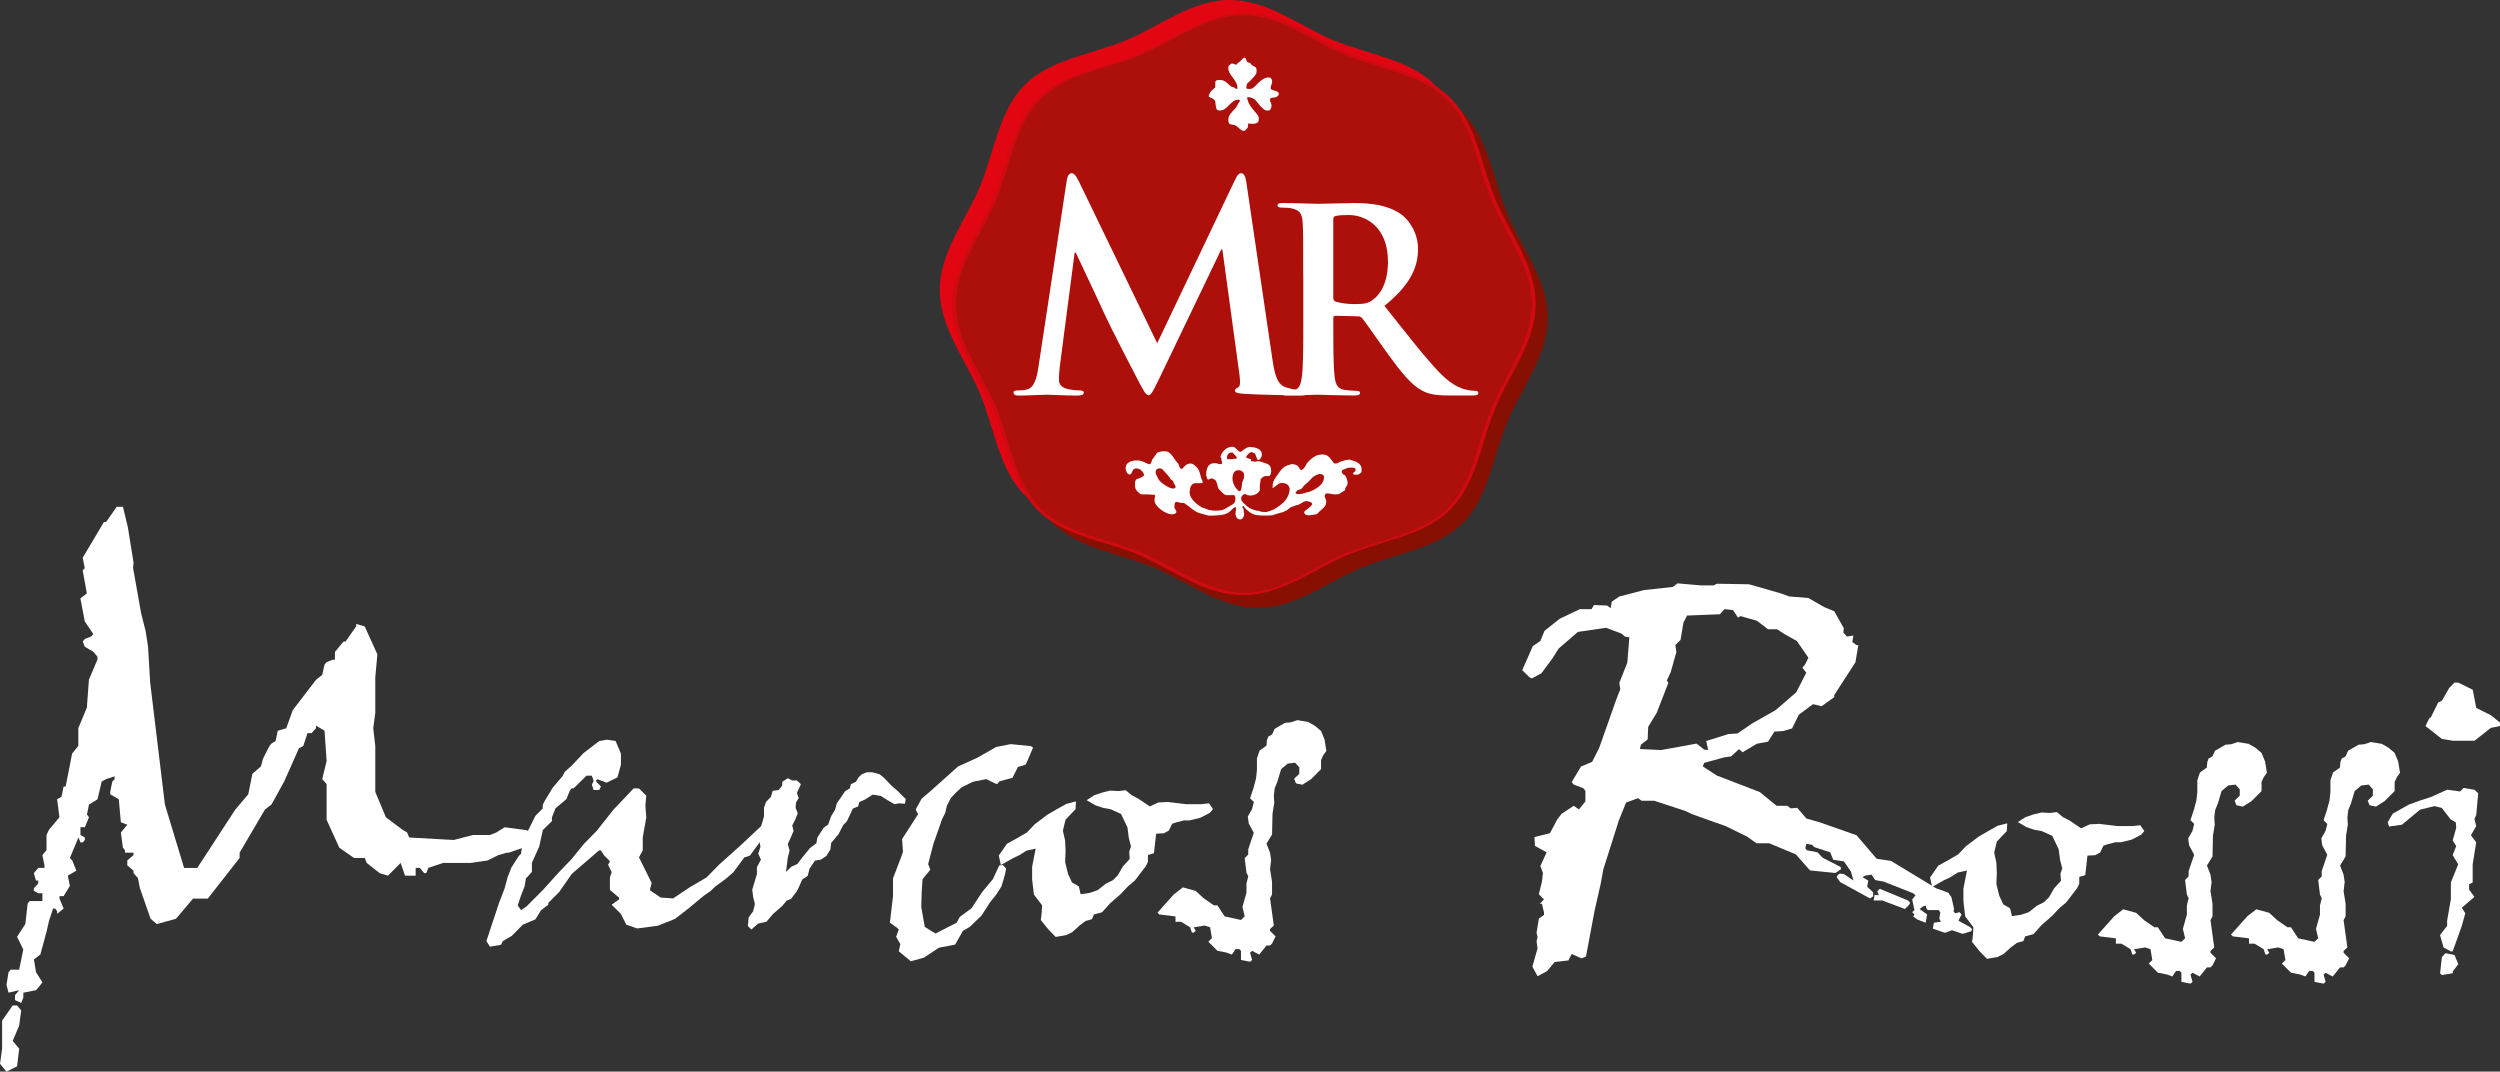 <svg xmlns="http://www.w3.org/2000/svg" id="Camada_1" viewBox="0 0 658.68 282.34"><rect x="0" y="0" width="658.68" height="282.34" fill="#333333" stroke="none"/><defs><style>.cls-1{fill:#fff;}.cls-2{fill:#d10a11;}.cls-3{fill:#881002;}.cls-4{fill:#e20613;}.cls-5{fill:#ad0f0a;}</style></defs><g><path class="cls-1" d="M.55,268.92l2.79-4.01h1.16l1.09,1.31-.54,4.01-1.7,4.01,1.7,2.05-.55,4.66-2.79,1.39-1.7-2.05,.55-4.01v-7.36ZM27.95,137.53l2.8-4.01h1.64l1.3,5.4,1.5,9.33-.13,1.39,2.11,11.86,1.23,4.91,.61,4.01,.55,9.33,3.89,32.23,5.05,16.69h3.48l10.02-15.38,3.41-4.01,1.09-5.4,2.25-1.96,.55-2.04,1.7-3.35,.54-.65,1.09-.65,.54-2.7,2.25-.65,1.7-4.75,6.14-8.02,1.64-1.31,.61-2.7,.55-.65,1.64-.65h.55v-2.05l2.25-2.7h.54l2.8-4.01v-.65l2.25,.65,3.34,7.36-.55,6.05v9.41l-.54,4.01,.54,4.66v12.11l2.8,6.71,4.5,3.35,1.09,.65,.54,1.31,11.73,.65,5.05-1.31h4.5l1.64-.65,2.25-1.39,5.59,.74,1.64,.65,.61,.65-1.16,2.7-5.59,1.96h-.54l-2.25,.65-2.8,1.39-4.43,.65h-7.3l-3.89,1.31-.55,1.39h-.54l-1.16-1.39h-1.09v2.05h-2.8l-1.16-3.36-3.34,3.36-2.18-.65-3.41-2.7-.54-1.31h-2.8l-3.89-2.7-3.34-7.36v-9.41l-1.16-1.31,1.16-4.75-.55-8.02-2.25-1.31v.65l-1.16,1.31h-1.09l-1.09,3.36-1.16,.65-3.89,8.75-3.34,6.05-1.71,1.31-6.68,11.37v1.39l-8.39,10.72h-3.89l-4.5,5.32-5.04,1.39-1.64-1.39-2.8-8.02-.54-2.7-1.16-1.31v-.65l-1.64-1.39v-1.31l1.64-1.39v-.65h-2.25v-.65l-.54-.65-.54-4.01,1.7-2.05-1.7-.65-.55-6.06-2.25-1.31v-.65l.54-2.7,.61-.65v-.74l-2.25,.74-1.16,.65-1.09,4.66-2.25,1.39-.54,2.62,.54,.74-1.09,2.62h-1.16v2.05l1.16,.65v.65l-.54,.65h-.61l-.54-1.31-2.25,5.4,.61,.65,1.09,2.7-2.25,1.31,.54,2.7-1.64,2.7h-1.09v.65l1.09,2.62-1.7,1.39v-.65l-.55-.74h-.54l-1.09,3.35-.61,2.7-1.64,6.05-1.7,1.31,.55,3.36,1.7,2.7-1.7,2.05-3.34,.65v1.31l-.55,1.39-1.64-.74v-1.31l1.09-1.31-2.8,.65-.54-2.05,.54-3.35,.55-.65h2.25l1.09-5.32-1.64-3.35,2.18-3.36,.61-5.4,.54-.65h3.34v-2.05h-1.09l-1.16-.65v-.65l1.16-1.31v-.74h-.61l-.55-1.96,1.16-1.39h1.64v-.65l-.55-2.7,1.09-1.31v-4.01l.61-1.31,2.79-3.35-.61-4.75,1.16-.65,.54-2.7h.55l1.7-8.67,1.64-2.05v-4.66l2.25-5.4,.54-7.36,2.25-5.32v-.74l-1.09-1.31-2.25-1.31-.54-1.39,.54-.65,1.64-.65,.61-.65-2.25-3.35-1.16-6.05,1.7-1.31-1.09-6.05,.54-.65-.54-2.7,5.59-9.41h.54Z"></path><path class="cls-1" d="M153.55,198.57l4.32-3.33,2.05-.35,2.28,.35,1.4,3.33v2.92l-.93,3.33-2.86,1.4-2.4-.93-.47,.47,1.4,1.46-.47,.93h-1.46l-.47-1.4,.47-.99-.47-1.4h-1.4l-3.39,3.33h-.47l-.47,.47-.99,2.4-2.86,2.4-.94,2.4v.99l-2.4,2.34-.94,4.32-1.93,4.32v2.4l-1.58,1.7-.35,2.1-.94,2.4-.88,2.63,.88,1.23,1.4-.93,4.32-4.32,4.32-4.79,3.21-3.33,3.33-4.09,3.27-3.33,4.5-5.67,5.32-5.61h1.4l1.93,1.93-.23,2.63,.23,3.1-.93,5.26v3.39l-.99,1.87,3.33,6.72-.47,1.93,2.86,1.93,3.27,.23,4.27-2.86,4.56-2.69,3.27-3.33,5.73-5.14,5.73-5.38,2.16-1.23-1.46,3.86-4.03,5.5-1.46,.47-2.86,3.86-1.93,1.7-2.86,2.1-1.29,1.23-1.7,1.17-4.09,3.39-3.56,2.75-4.56,1.81-5.38,.7-2.86-.99-1.46-2.86-2.4-2.4,1.93-1.4v-.47l-2.4-2.05v-3.27l.47-1.4-.94-1.93,.47-.94-1.46-1.46-.93-1.4h-.47l-7.19,6.2-3.33,4.79-2.86,2.86v.47l-1.93,1.46-1.46,2.4-3.33,1.4-2.86,2.92-2.4,1.4-.47,.99-2.92,.47-.93-1.46,3.33-10.05,1.46-3.8,.82-3.04,.99-2.51,1.99-3.1,.53-.47,.47-3.33,3.33-6.72,1.93-1.93v-.93l.47-.99,2.16-3.56,2.63-3.1,.47-.99,1.93-1.75,2.87-3.04Z"></path><path class="cls-1" d="M227.07,204l1.29-.53h1.46l1.93,.53,1.17,.93,2.05,2.16,1.52,1.29,2.16,2.16-.23,1.23-1.52-.12-1.23,.23-1.93-1.11-1.64-1.05-2.16-.35-2.05,1.29-1.46,.64-.35,1.17-1.4,.58-.88,1.93-.7,1.46-.94,.94-1.23,2.4-1.93,2.28-.23,1.81-1.05,1.64-1.46,.99-1.52,.23-1.46,2.16-.47,1.87-1.46,.99-.94,2.16-.47,.93-1.58,2.05-1.05,.35-1.23,1.46-2.4,2.1-1.75,2.05-2.16,.47-1.81,1.58-.93-.93,.23-2.28,1.17-1.58,.47-1.93-.47-1.87-.23-1.93,1.23-4.09v-1.81l1.05-1.99-.7-1.58,.58-1.81-.47-2.51,.47-2.28,.93-3.22v-2.28l.53-1.52,1.29-1.34,.47-1.58,1.58-.23,.94-1.17v-.99l1.46-.93,1.17,.58h1.23l1.05,.99-1.05,2.28,.47,1.4-.7,1.11-.12,1.4,.58,1.46-.7,1.75-.76,1.46,.35,1.46-.7,1.64-.82,1.81,.47,1.69-.47,1.87-.47,3.74,1.4-1.34,1.58-.7,1.29-1.7,2.05-2.51,1.7-1.29,.23-1.46,1.69-2.63,1.17-.82,.82-2.28,.99-1.58,.47-1.75,.94-1.34,1.23-1.81,1.29-.82,.23-1.05,1.34-.64,.7-1.17,.88-.82Z"></path><path class="cls-1" d="M262.49,196.81l3.8-.76,5.26,.53,.64,.35-1.7,4.03-.35,.53-1.93,.58-1.46,2.86-3.45,.93-.47,.64h-.47l-2.51-1.23-3.51,.7-2.98,1.46-1.69,1.58-1.17,1.29-1.05,2.05-.41,1.81-.82,1.64-2.28,6.49-1.4,5.38,.58,1.46-2.05,2.51-.23,3.33-.12,3.97,.93,5.26,1.46,.93,1.4,.82,5.55-2.86,.82-1.52,3.1-2.28,2.75-4.21,2.86-3.45,1.69-3.62,.94-.12,.88,.99-.35,1.64-.88,2.98-1.29,2.05-1.81,2.28-2.16,3.39-3.1,2.98-1.81,1.05-2.05,3.62-4.27,.82-3.97,2.63-3.45,.94-3.16-2.63,.41-1.87-1.11-1.93,.7-1.93-.47-.47-1.87-1.34,.82-6.95v-4.73l1.93-5.03,.7-1.93-.23-3.39,4.21-6.55-.64-1.23,1.58-2.86,2.4-2.05,7.19-6.43,5.03-2.28,5.03-2.86Z"></path><path class="cls-1" d="M298.38,209.61l1.7,.93,2.86,1.93,2.28-1.05,2.51-.12,4.79,.58h3.97l2.05-.23,1.05,1.52-.82,.99-2.51,1.29-2.81,.7h-1.52l-2.05,.53-1.05,.35-.88,1.81-1.29,.7-2.05,.12-.58,5.14-1.58,.47v1.81l-.58,1.17-2.86,3.74-1.81,1.52-1.93,2.05-2.75,2.4-2.16,2.4-2.16,.58-.47,1.23-1.69,.47-1.64,1.23-1.93,1.75-1.58,.76-2.75,.47-1.99-2.05-1.93-2.4,.23-1.81,.12-2.05-2.16-2.86-.47-3.92v-3.39l.93-4.79-2.4,.53-2.05,1.29-1.52,.7-3.21,1.81-.53-2.51,2.16-3.1,2.86-1.58,2.4-1.4,2.05-2.16,3.33-2.51,2.51-1.46,2.51-1.4,2.51-.64-.12,2.05-2.63,2.75-.7,2.92,.59,2.63,.12,2.75-.12,2.87,.76,3.1,1.05,2.28,1.81,1.05,.47,2.05,2.4-.35,2.05-.7,2.16-1.7,1.87-.93,1.34-1.34,1.29-2.28,1.81-1.99-.12-1.93,.47-1.34-.58-2.28-.35-2.75-1.7-3.57-2.75-1.23-1.93-.35-2.1-.7-2.28-1.34,1.99-1.29,2.05-.7,2.16-.53,2.28,.12,1.81-.23,1.75,1.46Z"></path><path class="cls-1" d="M340.06,190.32l1.75-.58,2.86,.47,1.81,1.05,1.58,1.34,.93,2.28,.47,2.98-.82,1.11-.58,1.29v2.4l-2.63,2.63-2.28,1.46-1.7-.35-.47-1.23,1.35-1.29v-1.7l-1.11-1.23-1.93,.23-1.75,1.46-.99,3.33-.7,1.7-.23,1.93,.12,1.93-.47,2.86-.12,5.49-1.46,2.4,.93,2.4,.29,1.93-.29,2.4,.53,3.33v3.33l-.53,.99,.99,7.19-.99,.93v.47l1.46,1.46-.93,1.87-.53,.53h-.93l-1.93,2.4-1.87-.99-.53,.47,.53,1.93-.53,.47-2.4-.47v-2.4l-.47-.47h-.93l-.99,1.46-1.4-.53-2.4-.47-2.4-2.4,.93-.93-.47-2.86-1.4-.47-2.92,.47,.53,.93-.53,.47h-.47l-.47-1.4-2.4-1.46h-1.46v-1.4l-4.27-.53-.47-.47,4.27-4.79,2.4-1.87,3.39,.93,2.1,1.93,2.69,1.87h.93l1.93,2.92,4.27,.93,.99-.93-.58-2.51,1.05-3.74v-2.4l.47-1.93-.47-.93-.47-3.86,.94-.93v-1.4l1.46-4.32-1.34-2.51-.23-1.81,1.11-1.93,.47-1.87-.99-.99,.88-2.63,.7-2.63,.23-2.16v-3.1l.7-2.05,1.81-1.29,.12-1.46,.35-.93,.99-.53,.7-1.52,2.75-1.58,1.46-.12Z"></path><path class="cls-1" d="M452.32,153.8l8.52,.14,8.32,2.39,2.25,.82,5.05,.41,4.16,2.39,2.66,1.09,2.52,4.5-.14,1.09,.95,1.09,1.7-.27-.27,1.71,1.09,.82h.48l-.75,4.5-5.59,8.66v.54l-3.34,2.39-2.25-.54-3.75,2.79-1.77,3.61-2.39,.68-2.25,.14-1.7,2.66-2.93,.54-3.75,2.25-.95-.82-2.11,1.91-1.84,.27-5.25,1.43-.34,.95,3.68,2.39,11.32,4.36,4.43,3.61h2.79l.95,.68,1.71-.14,2.38,2.8,3.75,1.09,9.48,3.34,5.32,6.2,3.75,.55,11.93,7.23,3.2,1.16,.82,1.23,.68,3.07-.14,.54,.41,.61,1.16-.34,.54,.61-.82,1.64,3.07,1.7,.55,.54-.27,.55-2.25,.68-2.8-.95-1.84,.68-3.2-1.09,.27-1.57,1.84-.27-.41-.82,.27-1.57-.41-.68h-2.93l-.41-.55v-.54h-.61l-1.09,.82,1.98,1.43-.41,2.18-2.11-.82-1.16-.82,.34-.54-.61-.61,.61-.54-.61-2.8,.88-1.09-.61-.54-7.77-3.07-2.25-.41-.95-1.43-1.7,.27-.68,.41,1.5,.89-.27,1.64,1.57,1.43v1.09l-.82,.55-7.84-4.3-.95-1.3,.27-.55,.55-.41,1.09,.14,2.52,1.7-.68-2.39-1.84-2.66-2.8-.41-.82-1.98-4.16-1.36-.61-.61-1.5-.27-.27,1.16,.41,.54,2.79,.55,1.37,1.43,4.77,2.45v.61l-1.43,.95-6.68-.68-3.75-4.23-7.02-2.93h-3.34l-2.52-1.77-5.73-2.8-2.93-1.02-5.73-2.05-1.91-.89-8.11-2.66h-3.34l-.95-.68-3.13,1.16-1.91,4.7-4.09,12.89-.68,3.75-1.64,7.23-2.25,12-1.16,.48-2.59-1.16-.89,1.7-3.61,.41-1.98,2.39-2.52,1.36-1.37-2.52,1.37-4.84-.27-1.84,.27-1.09-.27-1.16,.61-3.75,1.36-.95v-.61l-.55-2.32h-.55l1.09-1.16-1.36-1.36,.82-3.34,.27-2.25-.68-1.84,1.64-3.61-3.07-1.7-.14-2.32,4.09-1.02,1.91-3.61,1.16-1.5,3.2-2.11,1.37,.95,1.7-2.11v-2.79l-.55-.68-2.52-.95-.54-.68,2.45-4.09,2.93-1.23,1.84-3.61,4.5-12.75,1.09-2.8-.27-1.64,2.11-5.32,.54-6.68-1.16-.2-.95-.82-4.02-1.5-7.43,1.09-5.05,4.36-1.64,2.59-2.93,3.95-2.52,1.36-.55-.27-1.98-1.91,2.8-6.34,1.98-1.36,1.09-2.66,4.02-3.2,5.32-2.52h3.07l.61-1.09,3.48,.14,.95,.68,.27-1.7,1.98-1.36,6.54-1.7,7.57-.82,1.23-.95,6.14,.54h3.34l.88-.41Zm4.3,6.95l-2.25-.27-1.23,1.36-8.66,.34-.95,1.91-.75,4.5-1.37,1.36,.27,1.84-1.5,5.32-1.02,2.18,.41,.61-3.07,7.91-2.25,3.68-.14,3.34-1.77,1.36-.27,1.16,5.59,.27,9.34-1.7,1.98,1.57,1.09,.14-.54-2.39,5.86-1.84,2.38-.14,3.89-2.66,6.14-3.48,5.45-4.7,2.66-5.18-1.02-1.3,.75-.95,.82-1.7-3.07-4.43-3.07-1.7-2.11-1.36h-2.39l-2.93-2.25-4.3-1.23-.68,.41-1.3-1.98Zm37.98,74.04l.68-.61,7.43,3.07,.55,.61-.27,.54-1.09,1.09-6-2.25h-2.25l.27-1.5,1.09,.14-.41-1.09Z"></path><path class="cls-1" d="M543.76,215.38l1.7,.93,2.86,1.93,2.28-1.05,2.51-.12,4.79,.58h3.97l2.04-.23,1.05,1.52-.82,.99-2.51,1.29-2.8,.7h-1.52l-2.05,.53-1.05,.35-.88,1.81-1.29,.7-2.05,.12-.58,5.14-1.58,.47v1.81l-.58,1.17-2.86,3.74-1.81,1.52-1.93,2.05-2.75,2.4-2.16,2.4-2.16,.58-.47,1.23-1.7,.47-1.64,1.23-1.93,1.75-1.58,.76-2.75,.47-1.99-2.05-1.93-2.4,.23-1.81,.12-2.05-2.16-2.86-.47-3.92v-3.39l.93-4.79-2.4,.53-2.05,1.29-1.52,.7-3.21,1.81-.53-2.51,2.16-3.1,2.86-1.58,2.4-1.4,2.05-2.16,3.33-2.51,2.51-1.46,2.51-1.4,2.51-.64-.12,2.05-2.63,2.75-.7,2.92,.58,2.63,.12,2.75-.12,2.87,.76,3.1,1.05,2.28,1.81,1.05,.47,2.05,2.4-.35,2.05-.7,2.16-1.7,1.87-.93,1.34-1.34,1.29-2.28,1.81-1.99-.12-1.93,.47-1.34-.59-2.28-.35-2.75-1.7-3.57-2.75-1.23-1.93-.35-2.1-.7-2.28-1.34,1.99-1.29,2.05-.7,2.16-.53,2.28,.12,1.81-.23,1.75,1.46Z"></path><path class="cls-1" d="M587.84,196.09l1.75-.58,2.87,.47,1.81,1.05,1.58,1.34,.94,2.28,.47,2.98-.82,1.11-.59,1.29v2.4l-2.63,2.63-2.28,1.46-1.7-.35-.47-1.23,1.34-1.29v-1.7l-1.11-1.23-1.93,.23-1.75,1.46-.99,3.33-.7,1.7-.23,1.93,.12,1.93-.47,2.86-.12,5.49-1.46,2.4,.93,2.4,.29,1.93-.29,2.4,.53,3.33v3.33l-.53,.99,.99,7.19-.99,.93v.47l1.46,1.46-.93,1.87-.53,.53h-.93l-1.93,2.4-1.87-.99-.53,.47,.53,1.93-.53,.47-2.4-.47v-2.4l-.47-.47h-.94l-.99,1.46-1.4-.53-2.4-.47-2.4-2.4,.93-.93-.47-2.86-1.4-.47-2.92,.47,.53,.93-.53,.47h-.47l-.47-1.4-2.4-1.46h-1.46v-1.4l-4.27-.53-.47-.47,4.27-4.79,2.4-1.87,3.39,.93,2.1,1.93,2.69,1.87h.93l1.93,2.92,4.27,.93,.99-.93-.58-2.51,1.05-3.74v-2.4l.47-1.93-.47-.93-.47-3.86,.93-.93v-1.4l1.46-4.32-1.34-2.51-.23-1.81,1.11-1.93,.47-1.87-.99-.99,.88-2.63,.7-2.63,.23-2.16v-3.1l.7-2.05,1.81-1.29,.12-1.46,.35-.93,.99-.53,.7-1.52,2.75-1.58,1.46-.12Z"></path><path class="cls-1" d="M622.91,196.09l1.75-.58,2.87,.47,1.81,1.05,1.58,1.34,.94,2.28,.47,2.98-.82,1.11-.59,1.29v2.4l-2.63,2.63-2.28,1.46-1.7-.35-.47-1.23,1.34-1.29v-1.7l-1.11-1.23-1.93,.23-1.75,1.46-.99,3.33-.7,1.7-.23,1.93,.12,1.93-.47,2.86-.12,5.49-1.46,2.4,.93,2.4,.29,1.93-.29,2.4,.53,3.33v3.33l-.53,.99,.99,7.19-.99,.93v.47l1.46,1.46-.94,1.87-.53,.53h-.93l-1.93,2.4-1.87-.99-.53,.47,.53,1.93-.53,.47-2.4-.47v-2.4l-.47-.47h-.93l-.99,1.46-1.4-.53-2.4-.47-2.4-2.4,.93-.93-.47-2.86-1.4-.47-2.92,.47,.53,.93-.53,.47h-.47l-.47-1.4-2.4-1.46h-1.46v-1.4l-4.27-.53-.47-.47,4.27-4.79,2.4-1.87,3.39,.93,2.1,1.93,2.69,1.87h.93l1.93,2.92,4.27,.93,.99-.93-.58-2.51,1.05-3.74v-2.4l.47-1.93-.47-.93-.47-3.86,.93-.93v-1.4l1.46-4.32-1.34-2.51-.23-1.81,1.11-1.93,.47-1.87-.99-.99,.88-2.63,.7-2.63,.23-2.16v-3.1l.7-2.05,1.81-1.29,.12-1.46,.35-.93,.99-.53,.7-1.52,2.75-1.58,1.46-.12Z"></path><path class="cls-1" d="M648.16,208.54l.93-.93,2.86,.47,.99,.93-.53,5.79-.47,.93,.47,1.93-1.4,2.4,1.4,1.87-.93,5.78v4.79l-.94,.47v1.4l1.4,1.93-3.33,2.86,.93,1.46-.93,3.33-2.4,6.72h-.47l-1.93-1.05-.93-3.27,1.87-2.4v-1.4l.99-5.67v-4.38l1.93-4.79-1.46-2.4,.94-2.4-.94-1.46,.94-3.33-.12-1.46-1.4-.82-2.28-2.98-1.93-.47-3.8,.93-4.79,3.97-3.39,.47-.35-1.11,1.34-2.28,4.27-2.4,2.92-1.05,2.87-.93,4.27-1.93,3.39,.47Zm-2.86-27.29l1.4-1.4h.99l3.8,1.87,.93,4.79,3.86,1.93,2.4,1.93v.93l-2.4,.47-4.32,3.39h-5.73l-2.86-.47-4.32-3.39,.93-1.93,.53-.47,1.87-3.8,.99-.47,1.93-3.39Zm-1.93,70.89l.93-.99,2.4,.47,.99,2.4-1.46,1.93v.47l-2.86,.47-.47-.47,.47-4.27Z"></path></g><g><path class="cls-4" d="M400.43,76.41c0,10.01-6.98,18.56-10.59,27.26-3.74,9.02-4.99,19.97-11.79,26.77-6.8,6.8-17.75,8.05-26.77,11.79-8.7,3.61-17.25,10.59-27.26,10.59s-18.56-6.98-27.26-10.59c-9.02-3.74-19.97-4.99-26.77-11.79-6.8-6.8-8.05-17.75-11.79-26.77-3.61-8.71-10.59-17.25-10.59-27.26s6.98-18.56,10.59-27.26c3.74-9.02,4.99-19.97,11.79-26.77,6.8-6.8,17.75-8.05,26.77-11.79,8.7-3.61,17.25-10.59,27.26-10.59s18.56,6.98,27.26,10.59c9.03,3.74,19.97,4.99,26.77,11.79,6.8,6.8,8.05,17.75,11.79,26.77,3.61,8.7,10.59,17.25,10.59,27.26Z"></path><path class="cls-3" d="M407.78,83.76c0,10.01-6.98,18.56-10.59,27.26-3.74,9.02-4.98,19.97-11.79,26.77-6.8,6.8-17.75,8.05-26.77,11.79-8.7,3.61-17.25,10.59-27.26,10.59s-18.56-6.98-27.26-10.59c-9.02-3.74-19.97-4.99-26.77-11.79-6.8-6.8-8.05-17.75-11.79-26.77-3.61-8.71-10.59-17.25-10.59-27.26s6.99-18.56,10.59-27.26c3.74-9.02,4.99-19.97,11.79-26.77,6.8-6.8,17.75-8.05,26.77-11.79,8.7-3.61,17.25-10.59,27.26-10.59s18.56,6.98,27.26,10.59c9.02,3.74,19.98,4.99,26.77,11.79,6.8,6.8,8.05,17.75,11.79,26.77,3.61,8.7,10.59,17.25,10.59,27.26Z"></path><g><path class="cls-5" d="M404.1,80.09c0,10.01-6.98,18.56-10.59,27.26-3.74,9.02-4.98,19.97-11.79,26.77-6.8,6.8-17.75,8.05-26.77,11.79-8.7,3.61-17.25,10.59-27.26,10.59s-18.56-6.98-27.26-10.59c-9.02-3.74-19.97-4.99-26.77-11.79-6.8-6.8-8.05-17.75-11.79-26.77-3.61-8.71-10.59-17.25-10.59-27.26s6.98-18.56,10.59-27.26c3.74-9.02,4.99-19.97,11.79-26.77,6.8-6.8,17.75-8.05,26.77-11.79,8.7-3.61,17.25-10.59,27.26-10.59s18.56,6.98,27.26,10.59c9.03,3.74,19.97,4.99,26.77,11.79,6.8,6.8,8.05,17.75,11.79,26.77,3.61,8.7,10.59,17.25,10.59,27.26Z"></path><path class="cls-2" d="M403.6,80.15c-.08,8.05-4.43,14.99-8.03,21.9-1.72,3.29-3.16,6.66-4.32,10.19s-2.15,7.15-3.43,10.65-2.88,6.94-5.29,9.81-5.68,4.98-9.13,6.52c-6.85,3.04-14.33,4.33-21.11,7.57s-13.79,8.24-21.72,9.24-15.66-3.16-22.67-6.91c-3.24-1.73-6.51-3.35-9.98-4.58s-7.25-2.26-10.84-3.48-6.99-2.6-10.05-4.73-5.47-5.11-7.21-8.46c-3.42-6.59-4.64-14.02-7.5-20.83-3.01-7.16-7.82-13.56-9.74-21.17-.99-3.89-.99-7.87,0-11.76s2.75-7.49,4.61-11.01c1.74-3.3,3.6-6.54,5.06-9.98s2.48-6.99,3.58-10.53c2.24-7.21,4.9-14.62,11.42-19.04s13.81-5.56,20.75-8.04,13.55-7.19,20.77-9.83c4.06-1.49,8.34-2.12,12.62-1.36,3.92,.69,7.6,2.3,11.13,4.1s6.78,3.71,10.29,5.33c3.28,1.52,6.73,2.61,10.19,3.67,7.01,2.16,14.62,4.35,19.52,10.2s6.45,13.52,8.75,20.52c1.17,3.57,2.63,6.96,4.38,10.29s3.76,6.84,5.3,10.42,2.64,7.37,2.67,11.3c0,.44,1.01,.23,1.01-.12-.08-8.18-4.5-15.2-8.16-22.23-1.82-3.5-3.29-7.09-4.49-10.85s-2.2-7.39-3.61-10.98c-1.33-3.4-3.04-6.73-5.52-9.44s-5.55-4.58-8.83-6.04c-7.09-3.15-14.83-4.48-21.82-7.91s-13.75-8.11-21.69-9.04-15.13,2.72-21.9,6.35c-3.59,1.92-7.17,3.81-11.01,5.18s-7.65,2.38-11.44,3.69c-6.85,2.36-12.99,5.8-16.69,12.26s-5.06,14.45-7.94,21.52-7.99,13.89-9.96,21.69c-.98,3.87-1,7.84-.05,11.72s2.79,7.68,4.69,11.28,3.83,6.94,5.32,10.61,2.52,7.4,3.7,11.12c2.23,7.03,5.1,13.95,11.46,18.19s14.28,5.61,21.42,8.26,13.9,7.61,21.46,10.06c3.64,1.18,7.46,1.65,11.26,1.1s7.52-2,11.01-3.69,7.06-3.81,10.68-5.55,7.4-2.95,11.21-4.13c6.89-2.12,14.35-4.33,19.29-9.92s6.71-13.26,8.95-20.24c1.21-3.79,2.7-7.42,4.55-10.95s3.9-7.1,5.49-10.82,2.57-7.32,2.61-11.23c0-.44-1-.24-1.01,.12Z"></path></g><g><path class="cls-1" d="M281.03,47.6c.23-1.28,.68-1.96,1.28-1.96s1.05,.38,2.03,2.33l20.55,42.46,20.47-42.98c.6-1.2,.98-1.81,1.66-1.81s1.13,.75,1.35,2.33l6.85,46.52c.68,4.74,1.43,6.93,3.69,7.6,2.19,.68,3.69,.75,4.67,.75,.68,0,1.21,.07,1.21,.53,0,.6-.91,.83-1.96,.83-1.88,0-12.27-.23-15.28-.45-1.73-.15-2.18-.38-2.18-.83,0-.38,.3-.6,.83-.83,.45-.15,.68-1.13,.38-3.24l-4.52-33.12h-.3l-16.41,34.18c-1.73,3.54-2.11,4.22-2.79,4.22s-1.43-1.51-2.63-3.76c-1.81-3.46-7.75-14.98-8.66-17.09-.68-1.58-5.19-11.07-7.83-16.71h-.3l-3.91,29.96c-.15,1.35-.23,2.33-.23,3.54,0,1.43,.98,2.11,2.26,2.41,1.35,.3,2.41,.38,3.16,.38,.6,0,1.13,.15,1.13,.53,0,.68-.68,.83-1.81,.83-3.16,0-6.55-.23-7.9-.23-1.43,0-5.04,.23-7.45,.23-.75,0-1.35-.15-1.35-.83,0-.38,.45-.53,1.21-.53,.6,0,1.13,0,2.26-.23,2.11-.45,2.71-3.39,3.09-5.95l7.45-49.08Z"></path><path class="cls-1" d="M343.36,72.94c0-10.19,0-12.07-.14-14.22-.14-2.28-.67-3.35-2.88-3.82-.54-.13-1.68-.2-2.61-.2-.74,0-1.14-.14-1.14-.6s.47-.6,1.48-.6c3.55,0,7.78,.2,9.18,.2,2.28,0,7.38-.2,9.46-.2,4.22,0,8.72,.4,12.34,2.88,1.88,1.27,4.56,4.69,4.56,9.19,0,4.96-2.08,9.52-8.85,15.02,5.97,7.51,10.59,13.48,14.55,17.63,3.75,3.89,6.5,4.36,7.51,4.56,.74,.13,1.34,.2,1.88,.2s.8,.2,.8,.54c0,.54-.47,.67-1.27,.67h-6.37c-3.76,0-5.43-.34-7.17-1.27-2.88-1.54-5.43-4.69-9.18-9.86-2.68-3.69-5.77-8.25-6.64-9.25-.33-.4-.74-.47-1.21-.47l-5.83-.14c-.33,0-.54,.14-.54,.54v.94c0,6.24,0,11.53,.33,14.35,.2,1.94,.61,3.42,2.62,3.69,1,.13,2.48,.27,3.28,.27,.54,0,.81,.2,.81,.54,0,.47-.47,.67-1.34,.67-3.89,0-8.85-.2-9.86-.2-1.28,0-5.5,.2-8.18,.2-.87,0-1.34-.2-1.34-.67,0-.34,.27-.54,1.07-.54,1.01,0,1.81-.13,2.42-.27,1.34-.27,1.68-1.74,1.94-3.69,.34-2.82,.34-8.11,.34-14.28v-11.8Zm7.91,5.3c0,.74,.14,1.01,.6,1.21,1.41,.47,3.42,.67,5.1,.67,2.68,0,3.55-.27,4.76-1.14,2.01-1.48,3.96-4.56,3.96-10.06,0-9.52-6.31-12.27-10.26-12.27-1.68,0-2.88,.07-3.55,.27-.47,.13-.6,.4-.6,.94v20.38Z"></path></g><path class="cls-1" d="M323.62,31.78c0-.63,.11-1.12,.34-1.46,.22-.34,.55-.73,.96-1.19,.11-.1,.29-.3,.54-.59,.23-.27,.38-.46,.41-.53,.04-.08,.11-.22,.2-.42,.09-.21,.15-.33,.2-.38,.03-.03,.1-.13,.19-.27,.09-.16,.16-.25,.2-.29v-.17l-.23-.22h-.06c-.56,0-1.04,.15-1.43,.44-.4,.3-.76,.63-1.1,.98-.34,.36-.7,.69-1.09,.99-.4,.3-.88,.44-1.44,.44s-.83-.25-.9-.78c-.04-.12-.08-.39-.14-.82-.06-.43-.08-.72-.08-.88-.19-.29-.45-.53-.77-.7-.33-.17-.63-.31-.93-.43v-.39c.15-.45,.37-.84,.68-1.16,.31-.31,.63-.63,1.02-.92v-1.51l.39-.4s.15,0,.34-.02c.19-.03,.31-.03,.4-.03,.37,0,.68,.04,.96,.14,.25,.1,.48,.21,.67,.34,.19,.13,.37,.29,.56,.48,.19,.18,.41,.39,.68,.62,0,.04,.04,.08,.14,.11,.09,.03,.18,.07,.25,.12,.04,0,.14,.02,.28,.06,.15,.04,.24,.07,.28,.11,.04,0,.13,.06,.27,.17,.15,.1,.24,.17,.29,.21,.04,0,.09-.01,.17-.05,.07-.05,.13-.07,.17-.07,0-.56-.12-1.07-.36-1.51-.24-.46-.52-.88-.84-1.3-.32-.41-.6-.82-.84-1.23-.25-.41-.37-.88-.37-1.4v-.34c.03-.07,.16-.21,.34-.4,.18-.18,.32-.3,.39-.34,.04,0,.09-.01,.14-.03,.06-.01,.1-.02,.14-.02,.19,0,.35,.03,.51,.14,.15,.09,.32,.14,.51,.14h.1s.08-.02,.12-.06c.04,0,.07-.06,.12-.17,.03-.11,.07-.18,.11-.22,.04,0,.13-.04,.28-.14,.15-.1,.25-.16,.29-.2,.07-.07,.23-.23,.47-.48,.25-.24,.4-.4,.48-.48h.12s.02-.06,.05-.06c.3,0,.48,.17,.54,.51,.06,.34,.2,.57,.42,.68,.04,.04,.14,.08,.29,.12,.15,.03,.25,.05,.28,.05,.03,.04,.13,.14,.28,.31,.15,.16,.24,.26,.28,.31,.45,.29,.76,.47,.93,.53,.16,.05,.25,.38,.25,.98,0,.07,0,.18-.03,.31-.02,.13-.03,.21-.03,.25,0,.07-.08,.22-.23,.45-.15,.22-.26,.37-.33,.44-.15,.19-.46,.52-.93,.99-.47,.46-.8,.78-.98,.93,0,.07-.03,.2-.08,.39-.06,.19-.08,.31-.08,.4v.17c0,.26,.14,.39,.44,.39h.23c.19,0,.36,0,.53-.02,.17-.02,.33-.09,.48-.19,.34-.23,.66-.51,.96-.86,.3-.33,.62-.64,.96-.92,.34-.28,.69-.53,1.06-.73,.38-.21,.79-.31,1.24-.31,.3,0,.52,.11,.68,.34,.15,.22,.21,.48,.21,.79s-.06,.56-.19,.81c-.14,.25-.2,.52-.2,.82,0,.23,.11,.38,.33,.48,.23,.09,.48,.18,.73,.26,.27,.07,.51,.16,.74,.28,.23,.12,.34,.3,.34,.57,0,.19-.05,.32-.15,.42-.08,.09-.23,.22-.42,.36-.11,.08-.27,.12-.47,.14-.21,.03-.41,.04-.59,.06-.18,.01-.35,.07-.48,.14-.14,.09-.2,.21-.2,.4,0,.3,.06,.55,.2,.76,.12,.21,.2,.46,.2,.76,0,.34-.08,.65-.23,.93-.15,.28-.39,.42-.73,.42-.42,0-.75-.1-1.04-.33-.28-.23-.57-.48-.87-.79-.07-.08-.19-.2-.34-.39-.15-.19-.3-.37-.47-.57-.16-.18-.34-.37-.5-.57-.18-.18-.29-.31-.37-.38-.34-.19-.63-.31-.88-.4-.24-.07-.57-.11-.98-.11,0,.45,.1,.89,.31,1.35,.21,.45,.45,.87,.73,1.26,.28,.4,.59,.78,.93,1.15,.34,.38,.63,.74,.85,1.07,.11,.15,.18,.28,.19,.37,.02,.09,.03,.2,.03,.31v.34c0,.48-.16,.8-.48,.95-.32,.16-.69,.23-1.1,.23-.19,0-.38,0-.56-.03-.19-.02-.37-.04-.56-.09-.12,.22-.17,.46-.14,.71,.01,.24-.07,.45-.25,.64l-.56,.56s-.08,.06-.12,.06h-.17c-.37,0-.74-.18-1.1-.56-.35-.37-.7-.65-1.04-.85-.23-.11-.46-.17-.71-.19-.24-.02-.45-.06-.62-.11-.16-.06-.3-.15-.42-.28-.12-.14-.17-.37-.17-.71"></path><path class="cls-1" d="M341.69,130.18h.42c.41-.01,.75-.05,1.07-.13,.32-.09,.65-.18,1.03-.29,.27-.1,.44-.13,.56-.14,.13,0,.29-.05,.5-.16,.39-.17,.8-.36,1.21-.59,.42-.23,.81-.5,1.15-.81,.36-.31,.64-.65,.87-1.04,.24-.39,.34-.83,.33-1.33,0-.29-.12-.49-.35-.62-.22-.12-.47-.2-.77-.19-.21,0-.52,.1-.95,.31-.42,.2-.72,.38-.9,.54-.02,.03-.07,.09-.19,.2-.11,.12-.21,.22-.33,.35-.12,.12-.23,.24-.34,.35-.08,.11-.17,.17-.2,.2-.18,.22-.41,.41-.64,.59-.24,.17-.46,.38-.66,.61-.02,.05-.11,.16-.25,.34-.14,.18-.21,.28-.25,.34-.02,.02-.11,.06-.24,.12-.15,.05-.25,.12-.3,.16-.03,0-.1,.02-.25,.04-.15,.03-.23,.06-.26,.09-.05,.05-.16,.17-.33,.34-.17,.18-.28,.29-.33,.35l.4,.37Zm-16.97-4.18h0c0,.63,.16,1.24,.45,1.84,.3,.61,.72,1.11,1.21,1.52,.03,0,.06,0,.11,.03,.03,0,.06,.01,.1,.01,.2,0,.35-.17,.43-.51,.07-.32,.12-.56,.15-.73,0-.02,.01-.09,.01-.19,.01-.12,.03-.22,.04-.34,0-.12,.01-.23,.04-.33,0-.11,0-.17,0-.2,.04-.05,.08-.15,.16-.29,.09-.15,.11-.24,.11-.27,.09-.18,.14-.39,.2-.65,.05-.25,.07-.48,.06-.68,0-.4-.15-.72-.44-.96-.3-.24-.63-.37-.99-.36-.61,0-1.03,.23-1.28,.65-.24,.43-.36,.91-.35,1.46Zm-1.43-5.3h0c.01,.21,.07,.31,.2,.31h.08c.08,0,.21-.02,.41-.03,.19,0,.41-.02,.64-.04,.25-.03,.46-.05,.66-.06,.19-.02,.34-.03,.41-.02,.11-.04,.15-.13,.15-.28v-.12s-.12-.15-.26-.32c-.14-.15-.25-.27-.3-.34-.04-.08-.14-.18-.29-.31-.15-.13-.22-.21-.22-.24h-.32c-.37,0-.66,.13-.86,.38-.21,.23-.32,.54-.31,.91v.16Zm-18.25,5.26h0c.23,.4,.49,.75,.81,1.04,.15,.15,.38,.33,.66,.54,.28,.2,.57,.39,.9,.58,.31,.18,.63,.32,.93,.43,.31,.12,.57,.18,.82,.17,.13,0,.26-.04,.37-.11,.14-.05,.2-.19,.2-.41v-.03c-.03-.06-.12-.24-.26-.54-.15-.29-.25-.48-.3-.52,0-.03-.02-.11-.04-.21-.03-.13-.06-.18-.08-.19-.03-.03-.09-.07-.2-.14-.1-.07-.18-.11-.21-.14-.08-.07-.12-.12-.15-.12-.22-.36-.45-.68-.7-.98-.24-.28-.51-.58-.79-.89-.21-.25-.44-.49-.65-.71-.19-.23-.5-.34-.9-.33-.3,0-.53,.1-.7,.27-.18,.16-.28,.4-.26,.7v.39c.16,.38,.37,.79,.57,1.19Zm20.48,9.28c0-.21,.03-.41,.08-.59,.05-.19,.08-.39,.07-.6v-.12c0-.21-.07-.31-.2-.31h-.08c-.37,.2-.68,.43-.92,.72-.24,.3-.55,.55-.91,.77-.59,.32-1.26,.53-2.02,.6-.78,.08-1.48,.12-2.11,.13h-.95s-.19-.02-.41-.07c-.23-.07-.47-.13-.75-.23-.28-.08-.55-.16-.84-.23-.26-.07-.48-.15-.64-.19-.59-.2-1.11-.51-1.59-.88-.46-.39-.92-.76-1.37-1.09-.05-.02-.16-.09-.3-.19-.15-.09-.23-.16-.26-.18-.1-.06-.17-.11-.23-.17-.06-.03-.11-.06-.15-.11h-.8s-.08,0-.14-.04c-.06-.04-.12-.05-.14-.06-.03,0-.14-.02-.35-.05-.21-.03-.37-.07-.43-.1h-.08c-.3,0-.48,.17-.52,.51-.04,.33-.07,.59-.06,.81,0,.26,.09,.48,.26,.64,.17,.17,.26,.36,.26,.61v.12c-.12,.25-.28,.39-.45,.46-.19,.07-.41,.11-.68,.1-.41,.02-.9-.08-1.43-.33-.52-.23-1.03-.52-1.5-.88-.49-.36-.89-.76-1.21-1.2-.33-.45-.49-.89-.5-1.34,0-.21,.01-.39,.07-.54,.05-.15,.07-.34,.07-.55,0-.03-.01-.08-.02-.14-.03-.06-.03-.1-.04-.12-.13-.04-.4-.05-.84-.07-.44-.02-.71-.05-.84-.07h-1.35c-.09,.01-.25,.01-.45-.02-.19-.02-.31-.05-.34-.07-.05-.05-.2-.19-.46-.41-.25-.21-.42-.39-.5-.53-.19-.21-.3-.44-.36-.7-.06-.26-.08-.52-.1-.78,0-.24,.01-.52,.08-.85,.04-.33,.21-.57,.46-.69,.06-.03,.14-.05,.27-.08,.14-.04,.22-.06,.28-.09,.01,0,.07-.02,.11-.04,.03-.03,.05-.04,.08-.04,.02,0,.05-.01,.07-.04,.12-.07,.28-.15,.52-.29,.23-.13,.36-.21,.37-.23,.11-.09,.15-.18,.15-.29v-.15c-.18-.44-.46-.81-.8-1.11-.34-.3-.79-.45-1.3-.44-.14,0-.26,.05-.39,.11-.11,.07-.22,.13-.32,.18-.06,.09-.15,.26-.28,.54-.12,.28-.21,.45-.26,.54-.03,.05-.08,.1-.17,.15-.09,.05-.16,.09-.22,.08-.33,0-.59-.18-.78-.56-.21-.4-.31-.73-.32-.99,.01-.42,.07-.76,.25-1.05,.16-.28,.39-.49,.68-.64,.28-.18,.61-.3,.95-.35,.33-.08,.68-.12,1.06-.12,.41-.01,.81,.05,1.21,.17,.4,.13,.77,.28,1.15,.46l.8,.37h.08c.29,0,.48-.16,.57-.48,.09-.32,.19-.57,.28-.77,.03-.02,.09-.1,.19-.25,.13-.14,.17-.22,.2-.25,.19-.25,.39-.55,.61-.88,.2-.35,.5-.55,.83-.6,.44-.12,.93-.18,1.42-.19,.4,0,.74,.08,1.03,.26,.28,.18,.54,.4,.77,.68,.24,.27,.44,.56,.66,.86,.19,.3,.39,.59,.57,.83,.03,.06,.13,.19,.33,.4,.18,.21,.29,.33,.31,.38,.05,.09,.1,.2,.13,.32,.03,.16,.07,.29,.12,.42,.05,.14,.12,.24,.21,.34,.08,.09,.18,.13,.32,.14h.19c.3-.38,.63-.7,.94-.96,.3-.27,.69-.41,1.16-.42,.33,0,.57,.04,.72,.15,.16,.09,.39,.26,.63,.49,.57,.49,.93,1.01,1.08,1.54,.13,.53,.33,1.17,.56,1.91,.05,.13,.12,.26,.18,.37,.08,.13,.11,.27,.11,.42,0,.04,0,.1-.02,.17,0,.07-.04,.1-.09,.11l-2.02,.02s-.09,.04-.23,.08c-.14,.05-.23,.11-.28,.16-.31,.24-.52,.58-.63,1-.12,.43-.16,.82-.17,1.18,.01,.42,.13,.85,.36,1.26,.23,.42,.5,.8,.86,1.16,.34,.34,.73,.66,1.12,.94,.4,.28,.75,.52,1.08,.69,.03,.03,.12,.05,.25,.08,.14,.02,.23,.03,.26,.03,.02,.03,.12,.07,.25,.11,.14,.04,.3,.11,.44,.18,.15,.06,.29,.12,.42,.16,.12,.05,.22,.08,.24,.08h.39c.05,0,.12,.01,.22,.03,.09,.03,.14,.05,.18,.07,.07,0,.25,0,.51,0,.26,.01,.43,.01,.51,.01,.42,0,.78-.03,1.07-.07,.28-.05,.54-.11,.76-.21,.23-.09,.46-.21,.7-.35,.22-.13,.51-.31,.85-.52h.04s.04,0,.07-.05c.04-.02,.07-.05,.12-.09,.44-.19,.78-.41,1.01-.67,.25-.27,.35-.64,.34-1.11v-.19c0-.16,0-.31-.06-.46-.05-.14-.14-.27-.28-.37l-1.84,.03s-.17-.01-.38-.07c-.19-.04-.33-.11-.4-.19-.06-.04-.15-.12-.27-.25-.12-.1-.25-.23-.38-.36-.13-.13-.24-.25-.36-.35-.09-.1-.18-.16-.2-.19-.21-.23-.36-.49-.43-.76-.08-.27-.15-.55-.21-.82-.07-.27-.17-.52-.31-.77-.14-.23-.37-.4-.72-.53-.03-.03-.06-.05-.09-.06-.05,0-.1-.02-.14-.04-.05-.04-.11-.04-.16-.04-.05,0-.19,.04-.39,.11-.21,.08-.33,.15-.38,.17h-.17c-.13,0-.2-.03-.23-.12-.03-.07-.08-.25-.15-.51-.07-.26-.12-.44-.14-.55v-.15c0-.36,.03-.69,.1-1.05,.08-.35,.18-.67,.34-.95,.15-.26,.36-.5,.63-.68,.27-.17,.61-.27,1-.27h.51c.06,0,.2,.04,.42,.1,.23,.08,.36,.12,.41,.16,.05,0,.18-.02,.37-.04,.2-.03,.32-.05,.38-.05,0-.05,0-.14,.02-.24,.01-.1,0-.18,0-.24,0-.02-.02-.09-.05-.2-.05-.1-.07-.17-.11-.2v-.55s-.04-.09-.12-.19c-.08-.11-.12-.16-.12-.19v-.11c.2-.7,.57-1.3,1.15-1.81,.57-.49,1.24-.76,2-.77,.23,0,.44,.06,.63,.22,.19,.13,.35,.27,.52,.44,.16,.16,.31,.3,.46,.46,.15,.13,.3,.2,.46,.2h.2c.3-.27,.66-.55,1.09-.82,.41-.29,.85-.43,1.29-.44,.26,0,.57,.03,.92,.09,.37,.05,.7,.15,1.02,.3,.32,.14,.59,.32,.81,.58,.23,.25,.34,.55,.35,.92,.01,.68-.26,1.2-.81,1.55h-.11c-.13,0-.23-.07-.31-.23-.06-.15-.14-.33-.21-.55-.06-.2-.14-.42-.23-.62-.08-.21-.2-.36-.35-.43-.06-.04-.2-.11-.4-.17-.23-.06-.35-.09-.39-.09-.08,0-.2,.05-.35,.14-.13,.1-.28,.22-.42,.36-.14,.15-.28,.29-.39,.45-.11,.14-.17,.26-.17,.33v.07c.16,.21,.4,.33,.74,.37,.32,.03,.54,.13,.61,.28,0,.03-.02,.1-.07,.2-.03,.11-.04,.17-.04,.21,.21,0,.41,0,.59,.05,.19,.02,.38,.05,.59,.05h.12s.09-.03,.2-.06c.09-.05,.15-.07,.18-.06h.08c.28,0,.53,.03,.8,.11,.26,.09,.52,.17,.75,.24,.31,.11,.58,.21,.86,.29,.25,.09,.46,.21,.62,.37,.18,.16,.32,.35,.41,.58,.09,.25,.15,.56,.16,.95,0,.26-.03,.52-.1,.77-.09,.25-.23,.45-.43,.62-.06,0-.14,0-.26-.02-.11-.02-.25-.01-.37-.02-.14,.01-.25,0-.35,.03-.11,.03-.19,.02-.23,.02-.2,.06-.38,.18-.57,.35-.19,.17-.35,.32-.48,.45,0,.07,0,.2-.02,.36-.03,.16-.07,.33-.08,.51-.02,.18-.04,.38-.07,.54-.02,.17-.03,.28-.03,.33v.96c0,.25-.12,.48-.3,.68-.18,.21-.38,.37-.62,.5-.23,.14-.5,.24-.76,.31-.28,.08-.53,.11-.77,.12h-.04c-.13,0-.3-.01-.5-.06-.2-.04-.31-.06-.34-.06-.03,0-.1-.03-.19-.1-.12-.09-.18-.13-.21-.16h-.27c-.24,0-.45,.14-.64,.38-.19,.23-.29,.46-.29,.7,0,.17,.02,.3,.05,.4,.01,.11,.06,.24,.13,.39,.47,.54,.99,1.02,1.52,1.44,.52,.4,1.15,.71,1.86,.91,.05,.03,.14,.04,.28,.08,.14,.02,.22,.05,.23,.07h.4s.16,.03,.34,.11c.16,.08,.28,.11,.34,.11,.12,.05,.35,.1,.67,.11,.31,.03,.54,.04,.66,.03h.13c.94-.23,1.77-.55,2.48-.98,.73-.44,1.44-.98,2.13-1.61,.18-.18,.37-.42,.56-.68,.19-.26,.37-.56,.51-.88,.16-.31,.28-.63,.35-.94,.09-.33,.14-.61,.14-.86v-.29c-.15-.52-.39-.89-.74-1.11-.34-.22-.78-.32-1.31-.32-.3,.01-.59,.09-.82,.21-.23,.14-.44,.29-.62,.43-.19,.15-.35,.28-.5,.41-.15,.14-.27,.21-.38,.22h-.08s-.02-.06-.05-.09c-.04-.02-.07-.05-.06-.07v-.12l.11-.13v-.55c.06-.38,.2-.77,.39-1.13,.19-.36,.41-.69,.64-1.01,.32-.4,.56-.76,.77-1.06,.2-.3,.41-.58,.64-.81,.21-.25,.47-.46,.77-.63,.31-.17,.72-.34,1.23-.48,.06-.02,.15-.05,.27-.07,.14-.03,.23-.06,.28-.08h.12c.26,0,.56,.04,.89,.15,.33,.12,.58,.27,.74,.48,.02,.06,.09,.17,.2,.35,.11,.18,.17,.28,.2,.31,.02,.04,.07,.08,.12,.14,.04,.07,.08,.12,.12,.14h.15c.22-.09,.39-.19,.53-.35,.15-.14,.28-.3,.4-.47,.11-.18,.2-.35,.3-.54,.08-.19,.19-.36,.32-.52,.54-.65,1.13-1.17,1.76-1.59,.62-.42,1.35-.62,2.2-.64,.77-.02,1.4,.22,1.85,.74,.47,.51,.88,1.04,1.25,1.61,.06,0,.12,.01,.22,.01,.08,.01,.15,.03,.18,.02,.29,0,.5-.06,.64-.16,.15-.09,.34-.2,.58-.31,.36-.13,.76-.25,1.22-.37,.44-.11,.88-.16,1.3-.18,.02,0,.09,.03,.2,.06,.11,.03,.16,.06,.19,.06,.3,.08,.6,.17,.92,.3,.3,.13,.6,.26,.87,.44,.27,.16,.49,.38,.66,.64,.19,.25,.26,.56,.28,.9v.24c0,.16,0,.32-.02,.49-.03,.17-.1,.31-.25,.42-.07,.05-.19,.14-.37,.23-.16,.12-.25,.17-.29,.18h-.63c-.14,.01-.28,0-.42-.03-.15-.02-.24-.1-.31-.23,.11-.21,.26-.39,.44-.52,.19-.12,.28-.3,.26-.5,0-.18-.02-.31-.1-.37-.07-.08-.17-.13-.34-.18-.05,0-.18,0-.38-.01-.21-.01-.35-.01-.4-.02-.14,0-.3,.01-.49,.03-.2,.02-.3,.02-.34,.03-.02,0-.12,.04-.31,.12-.19,.08-.28,.14-.31,.16-.22,.06-.43,.14-.66,.23-.2,.1-.32,.27-.3,.5v.12s0,.05,.02,.07c.15,.32,.32,.52,.54,.61,.2,.09,.35,.2,.43,.33,.08,.19,.2,.44,.33,.8,.14,.36,.21,.66,.21,.92,.01,.36-.06,.66-.2,.85-.15,.19-.29,.44-.44,.73,0,.03-.02,.11-.03,.27-.03,.16-.05,.26-.08,.28l-.78,.42s-.14,.09-.28,.19c-.13,.12-.22,.19-.26,.21-.13,.08-.28,.12-.43,.14-.16,.02-.32,.03-.47,.03h-.35c-.37,.01-.72-.03-1.07-.12-.34-.09-.69-.12-1.06-.13-.21,0-.35,.08-.41,.23-.07,.14-.13,.28-.17,.42v.16l.41,1.16v.08c.01,.69-.19,1.23-.62,1.65-.42,.41-.87,.81-1.33,1.22-.03,.02-.1,.09-.2,.22-.1,.13-.18,.19-.2,.22-.12,.09-.28,.15-.48,.18-.18,.05-.32,.07-.43,.07-.05,.02-.25,.06-.55,.08-.31,.03-.54,.06-.68,.09h-.11c-.11-.02-.26-.05-.44-.07-.21-.04-.32-.05-.35-.08-.03,0-.08-.04-.15-.11-.03-.04-.08-.12-.15-.21-.07-.1-.11-.15-.13-.18v-.08c0-.13,.04-.24,.12-.36,.1-.11,.2-.18,.29-.24,.02-.02,.16-.12,.37-.27,.23-.15,.35-.24,.41-.3,.08-.05,.22-.2,.47-.44,.23-.24,.38-.4,.43-.48,.02-.03,.04-.07,.03-.16,0-.1-.06-.22-.15-.31-.12-.1-.25-.19-.41-.25-.16-.06-.32-.12-.47-.15-.16-.03-.3-.06-.41-.06-.39,0-.79,.14-1.19,.4-.39,.26-.77,.45-1.11,.6-.03,0-.12,.02-.25,.05-.15,.05-.25,.07-.3,.07-.11,.05-.3,.12-.6,.23-.3,.09-.5,.15-.58,.18-.23,.11-.43,.24-.61,.41-.15,.15-.34,.3-.55,.44-.09,.06-.26,.14-.53,.25-.28,.14-.46,.23-.52,.28-.04,.03-.11,.05-.25,.07-.15,.03-.25,.05-.3,.05-.39,.11-.78,.22-1.14,.34-.38,.11-.74,.22-1.1,.37-.08,0-.26,.02-.53,.03-.29,.02-.46,.03-.53,.03h-.71c-.78,.03-1.51,0-2.23-.09-.72-.08-1.39-.35-2-.78-.03-.02-.18-.16-.46-.39-.28-.23-.48-.42-.62-.54-.14-.13-.24-.26-.32-.4-.08-.13-.2-.25-.37-.38-.01,.02-.05,.07-.08,.14-.01,.06-.05,.11-.08,.13v.13s.08,.12,.15,.22c.06,.09,.12,.15,.13,.17,.04,.12,.07,.39,.09,.75,.03,.37,.07,.6,.09,.71v.28c-.12,.28-.24,.53-.38,.75-.13,.2-.34,.32-.66,.33-.42,0-.73-.16-.94-.5-.19-.34-.31-.69-.32-1.06Z"></path></g></svg>